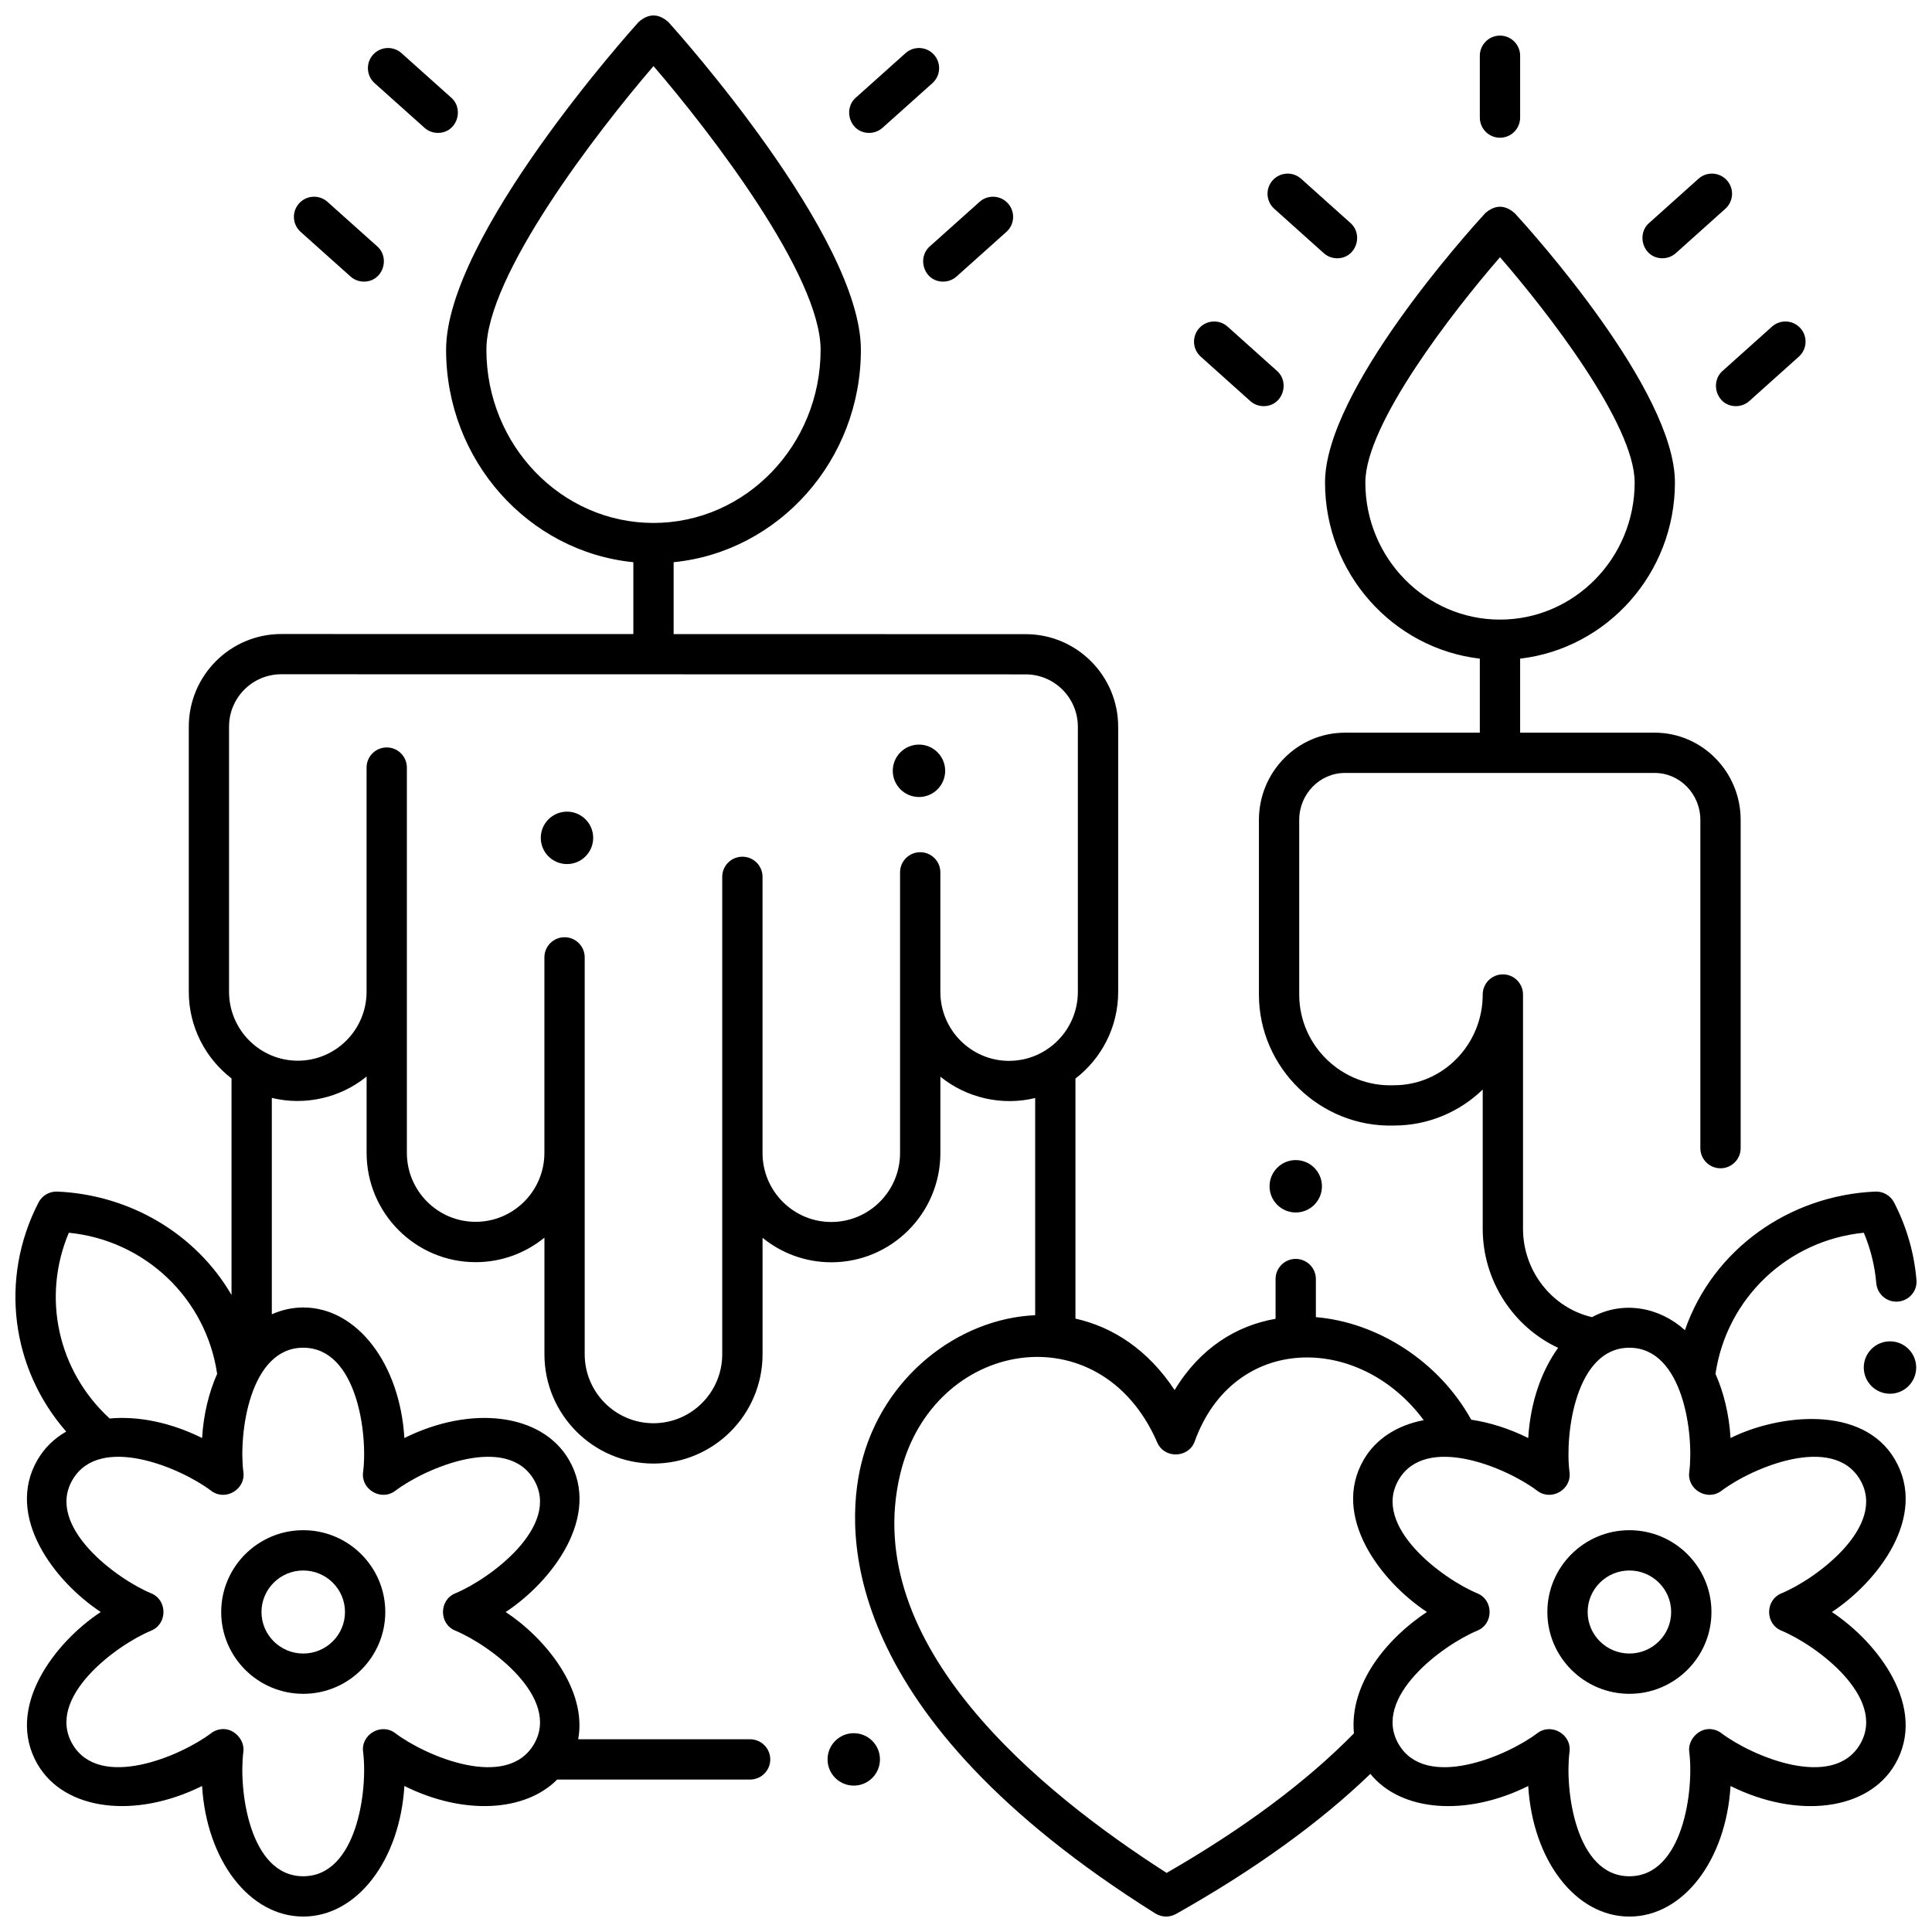 <?xml version="1.0" encoding="UTF-8"?>
<!-- Uploaded to: SVG Repo, www.svgrepo.com, Generator: SVG Repo Mixer Tools -->
<svg width="800px" height="800px" version="1.1" viewBox="144 144 512 512" xmlns="http://www.w3.org/2000/svg">
 <defs>
  <clipPath id="b">
   <path d="m148.09 148.09h503.81v503.81h-503.81z"/>
  </clipPath>
  <clipPath id="a">
   <path d="m637 499h14.902v15h-14.902z"/>
  </clipPath>
 </defs>
 <path d="m256.49 177.86c1.02 0.91 2.293 1.359 3.559 1.359 5.023 0 7.027-6.215 3.562-9.312l-13.211-11.824c-2.195-1.965-5.57-1.781-7.539 0.418-1.965 2.195-1.781 5.57 0.418 7.535z"/>
 <path d="m236.88 217.27c1.02 0.91 2.293 1.359 3.559 1.359 5.023 0 7.027-6.211 3.562-9.312l-13.211-11.824c-2.195-1.965-5.57-1.781-7.539 0.418-1.969 2.195-1.781 5.57 0.418 7.535z"/>
 <path d="m374.33 179.22c1.27 0 2.539-0.449 3.559-1.359l13.211-11.824c2.195-1.965 2.383-5.34 0.418-7.535-1.965-2.195-5.344-2.383-7.539-0.418l-13.211 11.824c-3.465 3.098-1.461 9.312 3.562 9.312z"/>
 <path d="m393.94 218.63c1.27 0 2.539-0.449 3.559-1.359l13.211-11.824c2.195-1.965 2.383-5.34 0.418-7.535-1.965-2.195-5.344-2.383-7.539-0.418l-13.211 11.824c-3.465 3.102-1.461 9.312 3.562 9.312z"/>
 <path d="m494.8 211.08c1.02 0.914 2.293 1.363 3.562 1.363 5.019 0 7.027-6.207 3.566-9.312l-13.117-11.758c-2.195-1.969-5.57-1.785-7.539 0.41s-1.785 5.57 0.41 7.535z"/>
 <path d="m475.32 250.27c1.02 0.914 2.293 1.363 3.562 1.363 5.019 0 7.027-6.207 3.566-9.312l-13.117-11.758c-2.195-1.969-5.57-1.785-7.539 0.41-1.969 2.195-1.785 5.57 0.41 7.535z"/>
 <path d="m584.56 212.44c1.27 0 2.543-0.449 3.562-1.363l13.117-11.758c2.195-1.969 2.379-5.34 0.41-7.535-1.969-2.195-5.344-2.379-7.539-0.41l-13.117 11.758c-3.461 3.102-1.453 9.309 3.566 9.309z"/>
 <path d="m604.04 251.63c1.27 0 2.543-0.449 3.562-1.363l13.117-11.758c2.195-1.969 2.379-5.34 0.41-7.535-1.969-2.195-5.344-2.379-7.539-0.41l-13.117 11.758c-3.461 3.098-1.457 9.309 3.566 9.309z"/>
 <path d="m541.51 180.5c2.949 0 5.34-2.391 5.34-5.336v-16.391c0-2.945-2.391-5.336-5.34-5.336s-5.34 2.391-5.34 5.336v16.391c0.004 2.945 2.391 5.336 5.34 5.336z"/>
 <path d="m202.62 571.2c0 11.953 9.754 21.68 21.742 21.68s21.742-9.727 21.742-21.68c0-11.953-9.754-21.68-21.742-21.68s-21.742 9.727-21.742 21.68zm21.742-11.004c6.102 0 11.066 4.938 11.066 11.004 0 6.066-4.965 11.004-11.066 11.004-6.102 0-11.066-4.938-11.066-11.004 0-6.066 4.965-11.004 11.066-11.004z"/>
 <path d="m575.81 549.52c-11.988 0-21.742 9.727-21.742 21.68 0 11.953 9.754 21.68 21.742 21.68 11.988 0 21.742-9.727 21.742-21.68 0-11.953-9.754-21.68-21.742-21.68zm0 32.684c-6.102 0-11.066-4.938-11.066-11.004 0-6.066 4.965-11.004 11.066-11.004 6.102 0 11.066 4.938 11.066 11.004 0 6.07-4.965 11.004-11.066 11.004z"/>
 <g clip-path="url(#b)">
  <path d="m646.2 530.83c-8.57-14.73-31.008-12-43.59-5.738-0.375-6.258-1.785-12.035-3.988-17.004 2.945-20.023 19.117-35.395 39.305-37.398 1.828 4.332 2.918 8.828 3.301 13.328 0.234 2.781 2.527 4.934 5.324 4.934 3.09 0 5.59-2.613 5.336-5.691-0.578-6.996-2.527-13.984-5.938-20.594-0.969-1.875-2.965-3-5.062-2.883-22.578 1.02-42.871 15.145-50.367 36.723-6.742-6.121-16.41-7.91-24.617-3.449-10.555-2.449-18.289-12.18-18.289-23.438v-62.066c0-2.945-2.391-5.336-5.34-5.336-2.949 0-5.34 2.391-5.34 5.336 0 13.258-10.543 24.047-23.5 24.047-13.605 0.551-25.129-10.344-25.129-24.047v-46.262c0-6.867 5.438-12.453 12.121-12.453h82.066c6.684 0 12.121 5.586 12.121 12.453v86.98c0 2.945 2.391 5.336 5.34 5.336s5.34-2.391 5.34-5.336v-86.98c0-12.754-10.227-23.129-22.801-23.129h-35.641v-19.613c23.059-2.695 41.023-22.602 41.023-46.695 0-24.391-38.086-66.602-42.43-71.336-2.621-2.305-5.246-2.305-7.867 0-4.344 4.734-42.43 46.945-42.43 71.336 0 24.094 17.965 44 41.023 46.695v19.613l-35.742 0.004c-12.57 0-22.801 10.375-22.801 23.129v46.262c0 19.5 16.355 35.32 35.809 34.719 9.094 0 17.371-3.625 23.5-9.531v36.879c0 13.812 8.125 26.035 19.988 31.566-4.445 6.133-7.359 14.469-7.926 23.902-5.055-2.516-10.188-4.125-15.109-4.859-8.609-15.547-24.906-25.816-41.168-27.18v-10.098c0-2.945-2.391-5.336-5.34-5.336-2.949 0-5.34 2.391-5.34 5.336v10.539c-10.387 1.797-20.027 7.75-26.754 18.887-7.074-10.715-16.406-16.746-26.281-18.934v-63.617c6.879-5.297 11.324-13.617 11.324-22.965v-70.258c0-13.535-10.992-24.551-24.504-24.551l-93.305-0.016v-19.051c27.812-2.773 49.625-26.961 49.625-56.301 0-30.004-48.918-84.527-51-86.832-2.641-2.348-5.285-2.348-7.926 0-2.082 2.305-51 56.828-51 86.832 0 29.34 21.812 53.527 49.625 56.301v19.047l-93.305-0.016c-13.512 0-24.508 11.012-24.508 24.551v70.258c0 9.344 4.445 17.664 11.324 22.961v57.391c-9.453-16.254-26.949-26.535-46.082-27.398-2.098-0.121-4.094 1.004-5.062 2.883-10.434 20.223-7.246 44.039 7.328 60.711-3.144 1.816-5.742 4.301-7.578 7.453-8.762 15.062 4.539 32.328 16.738 40.367-12.18 8.027-25.492 25.328-16.738 40.367 7.141 12.273 25.859 14.562 43.59 5.738 1.188 19.66 12.535 34.602 26.809 34.602 14.273 0 25.621-14.945 26.805-34.602 15.574 7.75 31.906 6.926 40.492-1.707h51.129c2.949 0 5.34-2.391 5.34-5.336 0-2.945-2.391-5.336-5.34-5.336h-45.559c2.434-13.215-8.797-26.859-19.211-33.723 12.199-8.039 25.504-25.309 16.738-40.367-7.141-12.273-25.859-14.562-43.59-5.738-1.18-19.656-12.527-34.602-26.805-34.602-2.922 0-5.711 0.645-8.324 1.809v-57.352c8.715 2.148 18.168 0.02 25.121-5.66v20.238c0 15.965 12.965 28.957 28.902 28.957 6.902 0 13.246-2.438 18.223-6.496v30.91c0 15.965 12.965 28.957 28.902 28.957s28.902-12.988 28.902-28.957v-30.879c4.977 4.062 11.32 6.496 18.223 6.496 15.938 0 28.902-12.988 28.902-28.957v-20.238c6.957 5.676 16.406 7.805 25.121 5.66v57.559c-20.391 0.898-40.523 16.387-46.105 39.445-4.438 18.324-5.719 66.617 77.965 119.11 1.809 1.043 3.629 1.086 5.457 0.129 20.797-11.715 38.086-24.184 51.512-37.129 8.125 10.02 25.402 11.395 41.836 3.215 1.184 19.656 12.531 34.598 26.809 34.598 14.273 0 25.621-14.945 26.805-34.602 17.73 8.824 36.445 6.539 43.59-5.738 8.75-15.043-4.559-32.344-16.738-40.367 12.195-8.039 25.496-25.305 16.734-40.367zm-140.37-258.97c0-15.387 22.988-45.062 35.688-59.699 12.699 14.629 35.684 44.301 35.684 59.699 0 20.039-16.008 36.34-35.684 36.34-19.68 0.004-35.688-16.301-35.688-36.34zm-232.93-35.172c0-19.637 29.02-57.426 44.285-75.176 15.27 17.746 44.285 55.523 44.285 75.176 0 25.309-19.867 45.898-44.285 45.898s-44.285-20.59-44.285-45.898zm-110.66 234c20.188 2.004 36.359 17.375 39.305 37.398-2.203 4.973-3.613 10.75-3.988 17.004-8.391-4.176-17.004-5.859-24.504-5.176-13.766-12.637-18.016-32.172-10.812-49.227zm62.117 30.473c14.297 0 17.156 23.027 15.863 32.984-0.598 4.606 4.816 7.742 8.52 4.941 8.059-6.102 29.59-15.254 36.781-2.894 7.172 12.328-11.719 26.27-20.895 30.07-4.309 1.781-4.309 8.078 0 9.859 9.23 3.824 28.066 17.746 20.895 30.074-7.195 12.367-28.73 3.203-36.781-2.894-3.699-2.805-9.117 0.34-8.52 4.941 1.293 9.938-1.559 32.984-15.863 32.984-14.301 0-17.152-23.027-15.863-32.984 0.395-3.023-2.258-6.023-5.293-6.023-1.141 0-2.277 0.363-3.223 1.082-8.059 6.098-29.59 15.254-36.781 2.894-7.172-12.32 11.605-26.223 20.895-30.07 4.309-1.785 4.305-8.078 0-9.859-9.223-3.82-28.055-17.758-20.891-30.07 7.195-12.367 28.73-3.203 36.781 2.894 3.699 2.805 9.117-0.34 8.52-4.941-1.297-9.941 1.551-32.988 15.855-32.988zm187.07-76.016c-10.047 0-18.223-8.199-18.223-18.281v-31.684c0-2.945-2.391-5.336-5.34-5.336s-5.34 2.391-5.34 5.336v74.379c0 10.082-8.176 18.281-18.223 18.281s-18.223-8.199-18.223-18.281v-73.188c0-2.945-2.391-5.336-5.34-5.336s-5.34 2.391-5.34 5.336v126.52c0 10.082-8.176 18.281-18.223 18.281s-18.223-8.199-18.223-18.281v-105.18c0-2.945-2.391-5.336-5.34-5.336s-5.34 2.391-5.34 5.336v51.805c0 10.078-8.176 18.281-18.223 18.281s-18.223-8.199-18.223-18.281v-102.1c0-2.945-2.391-5.336-5.34-5.336s-5.34 2.391-5.34 5.336v59.402c0 10.082-8.176 18.281-18.223 18.281s-18.223-8.199-18.223-18.281v-70.258c0-7.652 6.203-13.875 13.828-13.875l197.29 0.031c7.625 0 13.828 6.227 13.828 13.875v70.258c0 10.082-8.176 18.285-18.223 18.285zm91.379 178.22c-12.574 12.816-29.242 25.238-49.637 36.977-33.172-21.254-81.578-60.375-70.57-105.85 8.605-35.543 52.93-43.219 68.09-8.199 1.883 4.348 8.312 4.148 9.922-0.309 10.336-28.613 43.625-28.676 60.688-5.625-6.918 1.324-12.621 4.844-15.891 10.465-8.75 15.043 4.562 32.344 16.738 40.367-10.395 6.859-20.602 18.891-19.34 32.176zm113.26-37.098c-4.309 1.781-4.309 8.078 0 9.859 9.289 3.852 28.066 17.75 20.895 30.07-7.191 12.359-28.727 3.207-36.781-2.894-0.949-0.719-2.082-1.082-3.223-1.082-3.035 0-5.688 3-5.293 6.023 1.293 9.957-1.559 32.984-15.863 32.984-14.301 0-17.152-23.047-15.863-32.984 0.598-4.606-4.816-7.742-8.52-4.941-8.051 6.098-29.59 15.258-36.781 2.894-7.176-12.328 11.664-26.246 20.895-30.074 4.309-1.785 4.305-8.078 0-9.859-9.176-3.801-28.066-17.746-20.895-30.07 7.191-12.359 28.727-3.207 36.781 2.894 3.703 2.801 9.117-0.34 8.52-4.941-1.293-9.957 1.562-32.984 15.863-32.984 14.305 0 17.152 23.047 15.863 32.984-0.598 4.602 4.816 7.742 8.52 4.941 8.051-6.098 29.59-15.262 36.781-2.894 7.156 12.316-11.68 26.254-20.898 30.074z"/>
 </g>
 <path d="m301.2 366.04c0 3.836-3.109 6.945-6.941 6.945-3.836 0-6.945-3.109-6.945-6.945 0-3.836 3.109-6.945 6.945-6.945 3.832 0 6.941 3.109 6.941 6.945"/>
 <path d="m394.48 348.27c0 3.836-3.109 6.945-6.941 6.945-3.836 0-6.945-3.109-6.945-6.945 0-3.836 3.109-6.945 6.945-6.945 3.832 0 6.941 3.109 6.941 6.945"/>
 <path d="m494.33 458.38c0 3.832-3.109 6.941-6.945 6.941-3.832 0-6.941-3.109-6.941-6.941 0-3.836 3.109-6.945 6.941-6.945 3.836 0 6.945 3.109 6.945 6.945"/>
 <path d="m377.2 610.26c0 3.836-3.109 6.945-6.945 6.945-3.836 0-6.941-3.109-6.941-6.945 0-3.836 3.106-6.945 6.941-6.945 3.836 0 6.945 3.109 6.945 6.945"/>
 <g clip-path="url(#a)">
  <path d="m651.81 506.41c0 3.836-3.109 6.945-6.945 6.945-3.836 0-6.945-3.109-6.945-6.945 0-3.832 3.109-6.941 6.945-6.941 3.836 0 6.945 3.109 6.945 6.941"/>
 </g>
</svg>